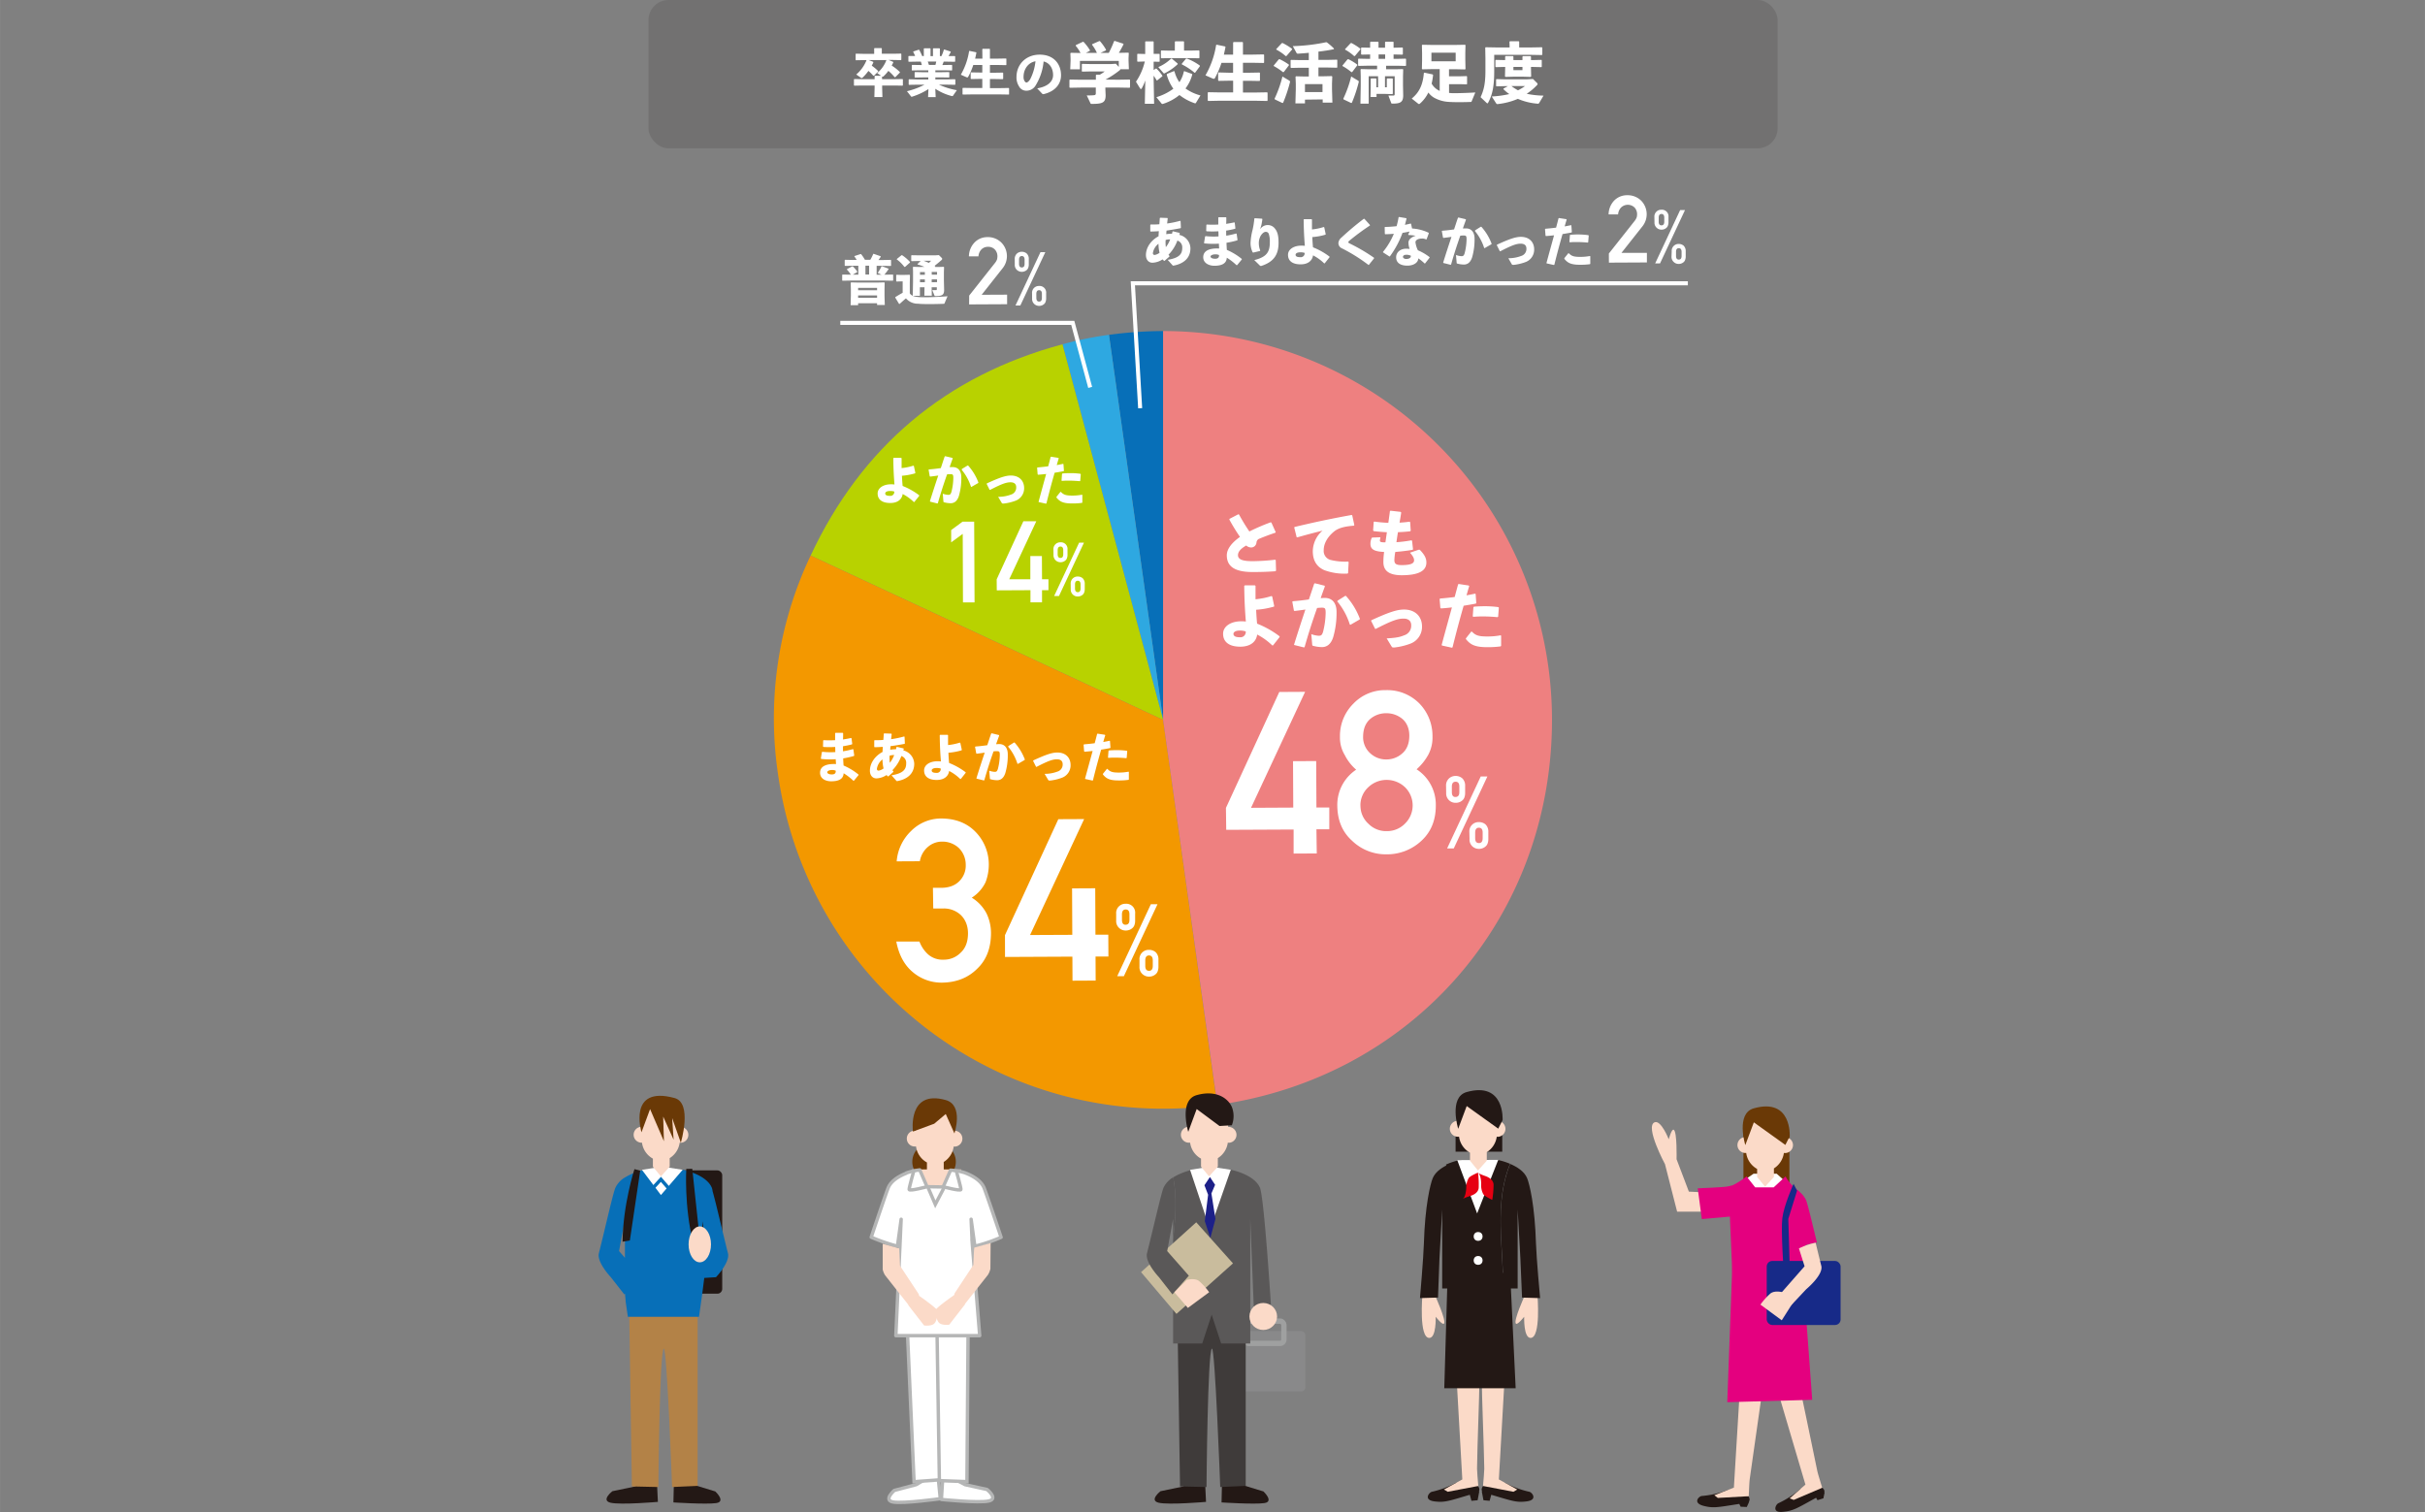 <svg xmlns="http://www.w3.org/2000/svg" width="352.78mm" height="220.01mm" viewBox="0 0 1000 623.66"><rect x="0" y="0" width="1000" height="623.66" fill="#808080" stroke="none"/><defs><style>.cls-1{fill:#727171;}.cls-2{fill:#076fb8;}.cls-3{fill:#2ea8e1;}.cls-4{fill:#b8d200;}.cls-5{fill:#f39800;}.cls-6{fill:#ee8080;}.cls-13,.cls-14,.cls-7{fill:#fff;}.cls-8{fill:#231815;}.cls-9{fill:#b38247;}.cls-10{fill:#fbdac8;}.cls-11{fill:#6a3906;}.cls-12,.cls-15,.cls-16,.cls-18,.cls-27,.cls-28{fill:none;}.cls-12{stroke:#076fb8;}.cls-12,.cls-14,.cls-16,.cls-18,.cls-27{stroke-miterlimit:10;}.cls-12,.cls-13,.cls-14,.cls-15,.cls-16{stroke-width:1.4px;}.cls-13,.cls-14,.cls-15,.cls-16{stroke:#b5b6b6;}.cls-13,.cls-15,.cls-16{stroke-linecap:round;}.cls-13,.cls-15{stroke-linejoin:round;}.cls-17{fill:#89898a;}.cls-18{stroke:#9fa0a0;stroke-width:2.21px;}.cls-19{fill:#3f3b3a;}.cls-20{fill:#5a5858;}.cls-21{fill:#172a88;}.cls-22{fill:#1d2088;}.cls-23{fill:#f8b72e;}.cls-24{fill:#c9bc9d;}.cls-25{fill:#e60012;}.cls-26{fill:#e4007f;}.cls-27{stroke:#fff;stroke-width:1.66px;}</style></defs><title>img_number_25</title><g id="レイヤー_2" data-name="レイヤー 2"><g id="レイヤー_2-2" data-name="レイヤー 2"><rect class="cls-1" x="267.42" width="465.62" height="61.17" rx="8.25"/><path class="cls-2" d="M479.63,296.91,457.31,138.1a169.91,169.91,0,0,1,22.32-1.56Z"/><path class="cls-3" d="M479.63,296.91,438.12,142a147.31,147.31,0,0,1,19.19-3.91Z"/><path class="cls-4" d="M479.63,296.91,334.28,229.14c21-44.95,55.93-74.29,103.84-87.13Z"/><path class="cls-5" d="M479.63,296.91l22.31,158.81A160.37,160.37,0,0,1,320.82,319.23a156.12,156.12,0,0,1,13.46-90.09Z"/><path class="cls-6" d="M479.63,296.91V136.54A160.37,160.37,0,0,1,640,296.91c0,81.48-57.36,147.47-138,158.81Z"/><path class="cls-7" d="M399.66,121.9l10.66-13.47a5.14,5.14,0,0,0,.85-1.52,6.2,6.2,0,0,0,.14-1.24,4.06,4.06,0,0,0-1-2.69,3.65,3.65,0,0,0-2.84-1.18,3.76,3.76,0,0,0-2.69,1,4.52,4.52,0,0,0-1.3,2.93l-3.93,0a8.4,8.4,0,0,1,2.28-5.68,7.29,7.29,0,0,1,5.32-2.25,7.84,7.84,0,0,1,5.76,2.23,7.94,7.94,0,0,1,.68,10.42l-8.79,11.13,10.5-.05,0,3.94-15.67.08Z"/><path class="cls-7" d="M418.45,106.9a2.92,2.92,0,0,1,.92-2.34,3,3,0,0,1,2-.72,3.1,3.1,0,0,1,2,.7,3,3,0,0,1,.87,2.34V109a3.71,3.71,0,0,1-.2,1.36,2.14,2.14,0,0,1-.64,1,3.06,3.06,0,0,1-2,.75,2.91,2.91,0,0,1-2-.73,2.83,2.83,0,0,1-.94-2.3ZM429.06,104h2l-10.3,22h-2Zm-8.84,4.79c0,1,.39,1.52,1.15,1.52s1.15-.51,1.14-1.53v-1.66c0-1-.39-1.52-1.15-1.52s-1.14.52-1.14,1.53ZM425.59,121a2.81,2.81,0,0,1,2.89-3.06,2.73,2.73,0,0,1,2.92,3v2.11a3.89,3.89,0,0,1-.21,1.36,2.14,2.14,0,0,1-.64,1,3,3,0,0,1-2,.75,2.91,2.91,0,0,1-2-.73,2.83,2.83,0,0,1-.94-2.3Zm1.77,1.87c0,1,.39,1.53,1.16,1.52s1.14-.51,1.13-1.53v-1.66c0-1-.39-1.52-1.16-1.51s-1.14.51-1.14,1.53Z"/><path class="cls-7" d="M663.45,104.56l10.66-13.48a5.28,5.28,0,0,0,.84-1.51,5.1,5.1,0,0,0,.14-1.25,4.08,4.08,0,0,0-1-2.69,4,4,0,0,0-5.52-.12,4.48,4.48,0,0,0-1.31,2.93h-3.92a8.46,8.46,0,0,1,2.27-5.68A7.33,7.33,0,0,1,671,80.52a7.88,7.88,0,0,1,5.76,2.23,8,8,0,0,1,.67,10.43l-8.79,11.12,10.5,0,0,3.94-15.67.08Z"/><path class="cls-7" d="M682.23,89.56a2.81,2.81,0,0,1,2.9-3.06,2.72,2.72,0,0,1,2.91,3v2.11a3.85,3.85,0,0,1-.21,1.36,2.14,2.14,0,0,1-.64,1,3,3,0,0,1-2,.75,2.87,2.87,0,0,1-2.93-3Zm10.62-2.92h2l-10.3,22h-2ZM684,91.44c0,1,.39,1.52,1.16,1.51s1.14-.51,1.14-1.53V89.77c0-1-.39-1.53-1.16-1.52s-1.14.51-1.13,1.53Zm5.37,12.23a2.83,2.83,0,0,1,2.9-3.06,3.14,3.14,0,0,1,2,.7,3.1,3.1,0,0,1,.87,2.33v2.11a3.85,3.85,0,0,1-.21,1.36,2.09,2.09,0,0,1-.64,1,3.08,3.08,0,0,1-2,.75,2.87,2.87,0,0,1-2-.73,2.84,2.84,0,0,1-1-2.31Zm1.78,1.88c0,1,.39,1.52,1.15,1.52s1.14-.52,1.14-1.53v-1.66c0-1-.39-1.52-1.15-1.52s-1.15.51-1.14,1.53Z"/><path class="cls-7" d="M505.54,333.22l22-47.82,10.65-.06-22.3,47.83,17.41-.09-.09-19.14,9.55-.05.1,19.15,5.3,0,0,9-5.3,0L543,352l-9.55.05,0-9.92-27.79.13Z"/><path class="cls-7" d="M551.47,332.45a17.39,17.39,0,0,1,7.78-15,19.6,19.6,0,0,1-4.69-6,13.91,13.91,0,0,1-2-7.48,18.75,18.75,0,0,1,5.56-13.78,18.08,18.08,0,0,1,13.41-5.55,18.64,18.64,0,0,1,13.69,5.41,19.16,19.16,0,0,1,5.5,13.74,14.91,14.91,0,0,1-1.74,7.5,22.43,22.43,0,0,1-4.82,6,17.37,17.37,0,0,1,7.93,14.95q0,9-5.82,14.43a20.7,20.7,0,0,1-14.42,5.69,20,20,0,0,1-14.24-5.55Q551.6,341.45,551.47,332.45Zm9.55-.14a10,10,0,0,0,3.32,7.48,10.17,10.17,0,0,0,7.47,3,10.32,10.32,0,0,0,7.57-3.1,10.49,10.49,0,0,0-.07-15.08,11,11,0,0,0-7.6-2.94,10.84,10.84,0,0,0-7.44,3A10.07,10.07,0,0,0,561,332.31Zm1.09-28.57a8.91,8.91,0,0,0,3,7,9.55,9.55,0,0,0,6.55,2.49,9.78,9.78,0,0,0,6.66-2.55c1.85-1.62,2.79-4,2.84-7.05s-1-5.56-2.91-7.16a10.19,10.19,0,0,0-6.69-2.3,10,10,0,0,0-6.52,2.36Q562.18,299,562.11,303.74Z"/><path class="cls-7" d="M596.32,324.18a3.93,3.93,0,0,1,1.24-3.15,4,4,0,0,1,2.66-1A4.2,4.2,0,0,1,603,321a4.15,4.15,0,0,1,1.18,3.15V327a5.18,5.18,0,0,1-.28,1.83,2.83,2.83,0,0,1-.86,1.28,4,4,0,0,1-2.74,1,3.84,3.84,0,0,1-3.94-4.08Zm14.3-3.93h2.74l-13.87,29.68-2.74,0Zm-11.91,6.46c0,1.37.52,2.05,1.55,2s1.54-.69,1.53-2.05v-2.24c0-1.37-.52-2-1.55-2s-1.54.69-1.54,2.06Zm7.22,16.48a3.8,3.8,0,0,1,3.9-4.12,4.16,4.16,0,0,1,2.75.94,4.1,4.1,0,0,1,1.17,3.14l0,2.84a5.28,5.28,0,0,1-.28,1.84,2.88,2.88,0,0,1-.86,1.28,4.1,4.1,0,0,1-2.74,1,3.91,3.91,0,0,1-2.67-1A3.8,3.8,0,0,1,606,346Zm2.39,2.53c0,1.36.53,2,1.56,2s1.54-.69,1.53-2.06v-2.23c0-1.37-.52-2.05-1.55-2.05s-1.54.7-1.54,2.06Z"/><path class="cls-7" d="M384.71,366.18H388q4.89,0,7.58-2.74a9,9,0,0,0,2.66-6.77,9.7,9.7,0,0,0-2.82-6.89,9.88,9.88,0,0,0-7-2.66,8.84,8.84,0,0,0-5.57,2,9.86,9.86,0,0,0-3.53,6.09l-9.56.05a19.49,19.49,0,0,1,5.93-12.51,17.42,17.42,0,0,1,12.32-5.17q9.09,0,14.47,5.73a19.2,19.2,0,0,1,5.27,13.14,20.54,20.54,0,0,1-1.33,7.41,15.53,15.53,0,0,1-5.69,6.38,16.6,16.6,0,0,1,6.11,6.55,18.81,18.81,0,0,1,1.82,8q0,9.38-5.73,14.79-5.6,5.57-14.41,5.7A18.3,18.3,0,0,1,376.47,401q-5.28-4.36-6.87-12.68l9.55,0a13.39,13.39,0,0,0,3.64,5.37,9,9,0,0,0,6.31,2.12,9.6,9.6,0,0,0,7.07-2.91c1.95-1.81,2.94-4.37,3-7.7s-1.09-6-3-7.84a10.25,10.25,0,0,0-7.33-2.66l-4,0Z"/><path class="cls-7" d="M414.42,385.69l22-47.82,10.65-.05-22.3,47.82,17.41-.08-.09-19.15,9.55-.05.09,19.15,5.3,0,.05,9-5.31,0,.05,9.92-9.55.05-.05-9.92-27.78.13Z"/><path class="cls-7" d="M460.28,376.87a3.79,3.79,0,0,1,3.9-4.12,3.67,3.67,0,0,1,3.92,4.08v2.85a5.18,5.18,0,0,1-.28,1.83,2.83,2.83,0,0,1-.86,1.28,4.08,4.08,0,0,1-2.74,1,3.9,3.9,0,0,1-2.67-1,3.82,3.82,0,0,1-1.27-3.1Zm14.3-3.93h2.74l-13.87,29.68-2.74,0Zm-11.91,6.46c0,1.37.52,2.05,1.55,2s1.54-.69,1.53-2.06v-2.23c0-1.37-.52-2-1.55-2s-1.54.69-1.54,2.05Zm7.22,16.48a3.79,3.79,0,0,1,3.9-4.12,4.16,4.16,0,0,1,2.75.94,4.1,4.1,0,0,1,1.17,3.14l0,2.84a5.18,5.18,0,0,1-.28,1.83,2.86,2.86,0,0,1-.86,1.29,4.1,4.1,0,0,1-2.74,1,3.91,3.91,0,0,1-2.67-1,3.8,3.8,0,0,1-1.27-3.1Zm2.39,2.53q0,2,1.56,2c1,0,1.54-.69,1.53-2.06v-2.23c0-1.37-.53-2.05-1.55-2.05s-1.54.69-1.54,2.06Z"/><path class="cls-7" d="M392.23,223.7l0-5.08,4.71-3.47,4.78,0,.16,33.31-4.78,0L397,220.2Z"/><path class="cls-7" d="M411,238.94,422,215l5.33,0-11.15,23.91,8.7,0,0-9.57,4.77,0,.05,9.58h2.65l0,4.5h-2.65l0,5-4.77,0,0-5-13.89.07Z"/><path class="cls-7" d="M434.4,226.73a2.81,2.81,0,0,1,2.9-3.06,2.72,2.72,0,0,1,2.91,3v2.11a3.89,3.89,0,0,1-.21,1.36,2.14,2.14,0,0,1-.64,1,3,3,0,0,1-2,.75,2.87,2.87,0,0,1-2.93-3ZM445,223.81h2l-10.3,22h-2Zm-8.85,4.79c0,1,.39,1.53,1.16,1.52s1.14-.51,1.14-1.53v-1.66c0-1-.39-1.52-1.15-1.51s-1.15.51-1.14,1.53Zm5.37,12.24a2.92,2.92,0,0,1,.93-2.34,2.88,2.88,0,0,1,2-.72,3.14,3.14,0,0,1,2,.7,3.1,3.1,0,0,1,.87,2.33v2.11a3.85,3.85,0,0,1-.21,1.36,2.14,2.14,0,0,1-.64,1,3,3,0,0,1-2,.74,2.85,2.85,0,0,1-2.93-3Zm1.78,1.88c0,1,.39,1.52,1.15,1.52s1.14-.52,1.14-1.53v-1.66c0-1-.39-1.52-1.15-1.52s-1.15.51-1.14,1.53Z"/><path class="cls-7" d="M368.28,25.5l.1.21c-.21.47-.44.91-.67,1.33a19.9,19.9,0,0,1,3.38,2.68v.21l-1.89,1.91h-.27a20.72,20.72,0,0,0-2.59-2.62,14.91,14.91,0,0,1-2,2.25.69.69,0,0,1-.36.16.43.43,0,0,1-.25-.08v1.11H369l3.17-.06.15.15v2.43l-.15.15L369,35.27h-5.23v.88l.11,3.88h-3.32l.1-3.88v-.88h-5.22l-3.15.06-.15-.17V32.73l.17-.13,3.13.06h5.22V31.4l.15-.14h2.52l-1.6-1.12a12.88,12.88,0,0,0,3.8-5.37H358.2l1.87.73.08.21a13.31,13.31,0,0,1-.67,1.37,18.72,18.72,0,0,1,2.64,2.22l0,.21-1.72,1.73h-.29a17.05,17.05,0,0,0-2-2,17.68,17.68,0,0,1-2.35,2.71.63.63,0,0,1-.44.25.4.4,0,0,1-.23-.08l-2-1.39a15.06,15.06,0,0,0,4.25-5.94h-1.2l-3.15.06-.15-.17V22.27l.17-.13,3.13.07h4.34V20l.15-.16h2.86l.14.14v2.19h4.73l3.17-.07.15.15v2.39l-.15.15-3.17-.06h-1.93Z"/><path class="cls-7" d="M385.71,29.79h2.12l3.48-.07.15.15v1.95l-.15.15-3.48-.06h-2.12v.84h4.62l3.48-.07.15.15v2l-.15.14-3.48-.06H387.2a29.93,29.93,0,0,0,7.37,2.29L393,39.47a.26.26,0,0,1-.25.14.73.73,0,0,1-.27,0,22.15,22.15,0,0,1-6.79-3l.15,3.44h-3.13l.15-3.32a27.25,27.25,0,0,1-6.64,3.11,1.06,1.06,0,0,1-.27.07c-.17,0-.23-.09-.31-.19L374,37.62a30.87,30.87,0,0,0,7.24-2.69h-3l-3.38.06-.15-.14v-2l.15-.15,3.38.07h4.56v-.84h-2l-3.48.06-.15-.15V29.87l.15-.15,3.48.07h2V29h-3.17l-3.49.06-.15-.15v-2l.15-.15,3.49.06h.5a13.2,13.2,0,0,0-.4-1.4h-1.61l-3.38.06-.15-.15V23.24l.15-.15,2.62,0a14.49,14.49,0,0,0-.8-1.7l.11-.17,2.2-.73.17.06a22.68,22.68,0,0,1,1.24,2.56h.67V20.09l.15-.17h2.45l.17.15v3.08h1V20.09l.15-.17h2.54l.17.15v3.08h.63a14.59,14.59,0,0,0,1-2.64l.21-.09,2.58.84.06.21c-.23.46-.57,1.07-.92,1.66l2.6,0,.15.15v2.05l-.15.15-3.38-.06h-1.22a14,14,0,0,1-.54,1.4H389l3.49-.06.14.15v2l-.14.15L389,29h-3.29Zm-3.13-4.41c.19.46.33.92.48,1.4h2.69c.12-.46.23-.92.33-1.4Z"/><path class="cls-7" d="M405.07,20.3l.15-.17h2.85l.15.15v3.9h3.17l3.46-.06.15.14v2.46l-.15.15-3.46-.07h-3.17V30h1.85l3.46-.06.15.15v2.41l-.15.15-3.46-.06h-1.85v3.75h4.28l3.47-.06.14.15v2.48L416,39l-3.47-.06H400.55l-3.48.06-.15-.14V36.38l.15-.15,3.48.06h4.52V32.54h-1.16l-3.48.06-.15-.15V30l.15-.15,3.48.06h1.16V26.8h-3.72a27.09,27.09,0,0,1-2.1,4.88.43.43,0,0,1-.37.25,1.05,1.05,0,0,1-.4-.11l-2.27-1a27.91,27.91,0,0,0,3.42-9.75l.19-.08,2.71.57.1.18c-.16.84-.33,1.64-.52,2.44h3Z"/><path class="cls-7" d="M427.71,36.44c4.51-.75,6.55-2.92,6.55-5.44,0-3.19-1.77-5.2-3.91-5.64a22.79,22.79,0,0,1-3.23,9.78,4.4,4.4,0,0,1-3.95,2.27,3.35,3.35,0,0,1-3-1.87,6.66,6.66,0,0,1-1-3.8c0-5.08,3.8-9.2,9.58-9.2s8.79,3.84,8.79,8.51c0,3.82-2.68,6.72-7.13,7.76a.67.67,0,0,1-.68-.2Zm-5.63-4.7a3.07,3.07,0,0,0,.36,1.59c.23.42.52.7.86.7s1.09-.49,1.66-1.62A21,21,0,0,0,427,25.27C424,25.8,422.08,28.51,422.08,31.74Z"/><path class="cls-7" d="M461.34,32.88l4.48-.08L466,33v3l-.19.19-4.48-.08h-5.51v.51l.11,2.64c0,3-1.16,3.59-5.56,3.59-.54,0-.6,0-.7-.29l-1.52-3.19c1.27,0,2.54-.05,3-.11s.73-.18.73-.81V36.12h-6.24l-4.48.08L441,36V33l.19-.19,4.48.08h6.24V31l.21-.21h1.44a16.79,16.79,0,0,0,2-1.33h-5.72l-3.54.08-.19-.16V26.51l.17-.17,3.56.09H458l2.16-.14,1.19,1.32V25.13H445.33v3.46h-4l.14-3.57v-.75l-.08-2.3.19-.19,4,.08a16.53,16.53,0,0,0-2-3l.09-.28,2.94-1.37.27.11a20.91,20.91,0,0,1,2.59,3.42l-.08.25-1.62.83h4.56a15.89,15.89,0,0,0-2-3.34l.05-.25,3-1.32.25.11a19.85,19.85,0,0,1,2.48,3.51l-.11.27-2.16,1h3.4a40.16,40.16,0,0,0,2.16-4.8l.25-.14,3.53,1.16.14.25c-.71,1.4-1.33,2.54-1.95,3.53l3.92-.08.19.19L465.38,24v1l.14,3.57H462a.82.82,0,0,1-.33.45,38.84,38.84,0,0,1-5.8,3.81v0Z"/><path class="cls-7" d="M469.14,25.45l-.18-.16V22.35l.16-.16,3.13.08V17.22l.13-.16h3.19l.16.16v5l2.35,0,.13.13v3l-.13.13-2.35-.05v3.46l.86-.6h.3a17.19,17.19,0,0,1,2.49,3l-.09.19-2.16,1.72-.18-.08c-.36-.62-.76-1.27-1.22-1.91V32.8l.19,10h-3.83l.19-9.61a20.09,20.09,0,0,1-1.46,3.27.4.4,0,0,1-.33.24.53.53,0,0,1-.4-.3l-1.65-2.7a25,25,0,0,0,3.65-8.34ZM493.2,42.38c-.11.16-.19.24-.33.24a1.28,1.28,0,0,1-.4-.11,21.21,21.21,0,0,1-6.1-3.32,20.52,20.52,0,0,1-6.59,3.59,1.43,1.43,0,0,1-.43.11.47.47,0,0,1-.38-.21l-2.11-2.6a22.82,22.82,0,0,0,7-3.48,18.4,18.4,0,0,1-2.75-5.86l.16-.27,2.86-1.16.22.19a12.94,12.94,0,0,0,2,4.4,12.56,12.56,0,0,0,1.84-4.45l.21-.11,3.24,1.19,0,.27a16.17,16.17,0,0,1-2.78,5.69,19,19,0,0,0,6.18,2.87Zm-7.56-16.17,0,.27a22,22,0,0,1-5.34,3.72.51.51,0,0,1-.25.09c-.13,0-.24-.09-.4-.3l-2-2.32a17.56,17.56,0,0,0,5.29-3.51h.27Zm-1.16-9,.19-.18h3.42l.17.18v3.65H491l3.4-.08.21.19,0,2.88-.19.19-3.4-.08h-8.7l-3.42.08-.17-.19V21l.17-.19,3.42.08h2.14ZM492.82,30l-.22,0a26,26,0,0,0-5.26-3.45l0-.27,1.76-2.11.24-.05a21.8,21.8,0,0,1,5.45,2.94l0,.27Z"/><path class="cls-7" d="M508.51,17.55l.19-.22h3.67l.19.19v5h4.07l4.46-.08.19.19v3.16l-.19.18-4.46-.08h-4.07V30h2.37l4.46-.08.18.19v3.1l-.18.19-4.46-.08h-2.37v4.83h5.5l4.46-.08.19.19v3.19l-.19.19-4.46-.09H502.7l-4.48.09-.18-.19V38.22l.18-.19,4.48.08h5.81V33.28H507l-4.48.08-.19-.19v-3.1l.19-.19L507,30h1.49V25.91h-4.78a35.69,35.69,0,0,1-2.7,6.27.55.55,0,0,1-.49.32,1.46,1.46,0,0,1-.51-.14l-2.91-1.29a36.08,36.08,0,0,0,4.4-12.53l.24-.1,3.48.72.14.25c-.22,1.08-.43,2.1-.68,3.13h3.81Z"/><path class="cls-7" d="M529.41,29.69l-.33.08a25.37,25.37,0,0,0-3.78-2.51l-.08-.21,2.11-2.57.32-.08a23.56,23.56,0,0,1,3.81,2.22l.08.26Zm-3.81,11a47.79,47.79,0,0,0,3.24-9.13l2.86,1.7a.55.55,0,0,1,.25.65,59.8,59.8,0,0,1-2.81,8.43l-.27.16L525.71,41Zm4.91-17.6-.32.05a19,19,0,0,0-3.86-2.67l-.05-.22,2.29-2.45.32-.06a24.06,24.06,0,0,1,3.89,2.38l.06.27Zm7.62,18v1.54h-3.94l.16-5.81V34.58l-.11-2.92.19-.19,3.45.08h1.84V27.94h-3.67l-3.62.08-.22-.16v-3l.19-.16,3.65.08h3.67v-3c-1.57.16-3.08.27-4.37.35a.62.62,0,0,1-.71-.32l-1.53-2.78a76.36,76.36,0,0,0,13.68-1.6l.3,0a25.45,25.45,0,0,1,3,2.59l-.06.27c-1.75.38-4,.73-6.34,1v3.4h3.94l3.67-.08.16.13v3.05l-.16.14-3.67-.08h-3.94v3.61h2.08l3.4-.08.22.19-.11,2.92v2.29l.16,5.54h-4V41Zm7.23-6.4h-7.23v3.29h7.23Z"/><path class="cls-7" d="M557.62,29.69l-.32.08a23.3,23.3,0,0,0-3.65-2.51l-.08-.21,2.11-2.57.32-.08a21.6,21.6,0,0,1,3.67,2.22l.08.26Zm-3.67,11a47.79,47.79,0,0,0,3.24-9.13l2.86,1.7a.54.54,0,0,1,.24.65,58.42,58.42,0,0,1-2.8,8.43l-.27.16L554.06,41Zm4.78-17.6-.32.05a18.62,18.62,0,0,0-3.73-2.67l0-.22,2.29-2.45.32-.06A23.08,23.08,0,0,1,561,20.11l0,.27ZM571.88,36V32.55l.18-.19h2.14l.16.22v3.75l0,2.3-.21.19-2.89-.09h-3.62V40h-2.48l.08-4.13V32.55l.19-.19h2l.16.22V36h.7V31.45h-3.88V42.76H561l.13-7.45V31.47l-.08-2.8.19-.19,2.91.08h3.73V27.1h-4.1l-3.54.08-.19-.19V24.37l.19-.18,3.54.08H565V22.46l-3.53.08-.19-.19V19.79l.19-.19,3.53.08V17.41l.19-.22h3.08l.19.19v2.3h2.7V17.41l.19-.22h3.13l.19.19v2.3l3.64-.08.19.19v2.56l-.19.19-3.64-.08v1.81h1.43l3.54-.08.18.18V27l-.18.19-3.54-.08h-4.51v1.46h3.94l2.92-.08.19.19-.08,2.8V35.2l.08,4.13c0,2.75-1.11,3.4-4.27,3.4-.54,0-.59,0-.7-.32l-1.13-3c1,0,1.78,0,2.13,0s.46-.27.46-.57V31.45h-4V36ZM568.5,24.27h2.7V22.46h-2.7Z"/><path class="cls-7" d="M597.53,31.47h4.29l2.94-.08.22.16v3.08l-.14.16-3-.08h-4.29v3.62c.59.05,1.21.11,1.83.11,2.27,0,5.8-.11,9-.3l-1.51,3.65c-.11.26-.19.26-.48.26-1.38.06-3.16.09-4.84.09-2,0-3.86-.06-5-.19a13.79,13.79,0,0,1-5.4-1.79,8,8,0,0,1-2.13-2,14.35,14.35,0,0,1-3.48,4.57.61.61,0,0,1-.38.18.52.52,0,0,1-.32-.13l-2.68-2.13c2.95-2.43,4.57-5.4,5-10.53l.22-.16,3.4.73.19.21a27.39,27.39,0,0,1-.6,3.59,7,7,0,0,0,2.78,2.73c.16.08.35.19.54.27V28.5h-2.81l-4.34.09-.19-.19.08-3.41V22l-.08-3.35.19-.19,4.34.08h8.91l4.35-.08.19.19-.08,3.16v2.78l.08,3.86-.19.19-4.35-.09h-2.26Zm2.75-6.2V21.73h-10v3.54Z"/><path class="cls-7" d="M622.47,17.19l.19-.18h3.62l.19.18v2.38h5l4.35-.08.19.19v2.83l-.19.19-4.35-.08h-15.3v6.72c0,6.13-.7,9.75-2.54,13.07a.32.32,0,0,1-.27.21.39.39,0,0,1-.27-.13l-2.54-2.41c1.43-3.1,2-5.85,2-11v-5l-.08-4.4.19-.19,4.48.08h5.39Zm11.42,17.09a.52.52,0,0,1,.16.38.65.65,0,0,1-.18.4,23.89,23.89,0,0,1-4.3,3.62,36.07,36.07,0,0,0,6.94.76l-1.78,3a.57.57,0,0,1-.6.33,25.39,25.39,0,0,1-8.2-2,29,29,0,0,1-8.37,2.16c-.32,0-.43-.08-.59-.32l-1.81-2.81a41.64,41.64,0,0,0,7.23-1,17.83,17.83,0,0,1-2.4-2l0-.27,1.81-1h-1.43l-3.26.08-.16-.17V32.77l.16-.14,3.26.09h9.26l2.54-.14Zm-6.07-9.5V23.35l.19-.19h3.1l.22.16v1.46h.78l3.51-.08.16.13v2.73l-.16.13-3.51-.08h-.78v.44l.08,3.48-.24.19-2.76-.08h-4.56l-3.05.08-.19-.19.08-3.35v-.57h-.29l-3.54.08-.19-.16V24.86l.16-.16,3.57.08h.29V23.32l.19-.19h3l.21.16v1.49ZM623.28,35.5a20.06,20.06,0,0,0,2.7,1.75,20.3,20.3,0,0,0,2.89-1.75Zm.81-6.56h3.73V27.61h-3.73Z"/><path class="cls-7" d="M526,235.6c-2.76.21-5.67.33-9.45.33-7.2,0-10.65-2.19-10.65-6.9,0-2.73,2.25-5.34,5.43-7.59a82.17,82.17,0,0,1-4.38-7.14l.06-.3,3.63-1.89.3.09a81.48,81.48,0,0,0,4.26,7,86.09,86.09,0,0,1,8.79-3.78l.3.12,1.77,3.93-.12.24c-2.61.87-5.28,1.89-7,2.64a1.94,1.94,0,0,0-.81,1.5,2.21,2.21,0,0,1-2.16,1.95,3.09,3.09,0,0,1-2.07-.81c-2.34,1.35-3.39,2.61-3.39,4,0,2,2.55,2.46,6.09,2.46a87.89,87.89,0,0,0,9.24-.6l.24.18.12,4.29Z"/><path class="cls-7" d="M534.71,221.59l-1-4,.12-.24c8.37-2,15.06-3.42,23.52-4.95l.27.15.87,4-.21.27c-3.33.24-6.24.84-8.07,2.34-2.79,2.25-4.35,5-4.35,7.8a3.81,3.81,0,0,0,2.91,4,25.27,25.27,0,0,0,7.17.66l.21.21-.24,4.56-.24.18a23.88,23.88,0,0,1-9.48-1.38c-3-1.26-4.83-3.78-4.83-7.86a11.41,11.41,0,0,1,4-8.46c-2.94.72-6.15,1.56-10.41,2.76Z"/><path class="cls-7" d="M569.27,221.83a3.33,3.33,0,0,0-.24,1.11c0,.66.6.75,2.28.75.24-1.68.42-2.91.6-4.17-2.1-.12-3.87-.27-5.49-.48l-.18-.27.24-3.48.24-.18a48.91,48.91,0,0,0,5.79.51c.24-1.65.48-3.33.66-4.83l.27-.15,4.17.48.21.27c-.18,1.26-.42,2.7-.69,4.17,1.38-.06,2.73-.21,4.14-.39l.24.18.24,3.54-.27.24c-1.53.18-3.27.3-5,.36-.24,1.41-.45,2.82-.63,4.14a52.73,52.73,0,0,0,6.18-.78l.27.18.39,3.51-.18.24c-2.58.42-5,.69-7.14.87A24.54,24.54,0,0,0,575,231c0,1.5.69,2.07,3,2.07,4,0,5.13-.78,5.13-2,0-.63-.3-1.59-1.71-3.12l3.57-1.2a.6.6,0,0,1,.66.18c2.19,2.31,2.55,3.72,2.55,5.1,0,3-2.46,5.22-10.17,5.22-5.88,0-7.56-2.37-7.56-5.43a31.87,31.87,0,0,1,.3-4.17c-4-.21-5.64-1-5.64-3.39a5.78,5.78,0,0,1,.54-2.43l.24-.12,3.21-.12Z"/><path class="cls-7" d="M525.41,250.17a35,35,0,0,1-7.41,1.32c.09,2,.21,3.9.39,5.73a38.53,38.53,0,0,1,9.27,5.22l0,.33-2.7,3.42-.33,0a25.53,25.53,0,0,0-6.21-4.47c-.36,2.76-2.52,5-7,5-4.14,0-7.05-1.65-7.05-5.34,0-3.12,3.3-5.13,7.38-5.13a16,16,0,0,1,2,.09c-.36-4.53-.6-8.61-.66-14.7l.24-.21h4.17l.24.21c0,2,0,3.81,0,5.52a30.69,30.69,0,0,0,6.57-1.32l.3.15.81,3.81Zm-14.22,9.9c-1.59,0-2.55.6-2.55,1.35,0,1,1,1.41,2.61,1.41a2.19,2.19,0,0,0,2.46-2.4A7.12,7.12,0,0,0,511.19,260.07Z"/><path class="cls-7" d="M533.66,265.77c1.62-5.22,3.12-9.78,4.65-14.37-1.38.21-3,.42-4.5.6l-.24-.18-.66-3.63.18-.21c2.37-.18,4.59-.45,6.66-.75.72-2.07,1.41-4.2,2.19-6.51l.3-.15,4,1,.09.33q-.95,2.56-1.71,4.77c.6,0,1.17-.06,1.74-.06,2.49,0,4.83,1.53,4.8,5.91a35.88,35.88,0,0,1-1.38,10.26c-1.08,3.39-3.06,4.11-4.65,4.11a14.25,14.25,0,0,1-3.69-.54c-.21-.06-.3-.12-.33-.54l-.36-4.26a10.48,10.48,0,0,0,3,.66c1,0,1.38-.18,1.83-1.59a33.24,33.24,0,0,0,1.08-7.83c0-1.8-.21-2.16-1.53-2.16-.54,0-1.23.06-2,.12-2,5.7-3.51,10.35-5.16,16.17l-.33.09-4-1Zm17.88-18,3.18-2h.3a29.67,29.67,0,0,1,5.76,9.45l-.12.3-3.75,2.16-.27-.06a28.17,28.17,0,0,0-5.16-9.54Z"/><path class="cls-7" d="M565.52,255.81c7.26-3.33,10.59-4.41,13.47-4.41,4.59,0,7.41,2.85,7.41,7a7.39,7.39,0,0,1-4.62,7,26.87,26.87,0,0,1-6.75,1.65,3.11,3.11,0,0,1-.48,0c-.39,0-.51-.12-.72-.45l-2-3.3c3.75-.21,5.37-.51,7.17-1.26a4.1,4.1,0,0,0,2.94-4.17c0-1.8-1.17-2.73-3.18-2.73-2.4,0-4.95.9-11.4,4.23l-.3,0-1.65-3.3Z"/><path class="cls-7" d="M594.5,266c1.53-5.7,2.88-10.56,4.23-15.48-1.53.18-3,.33-4.53.42l-.24-.21-.3-3.63.21-.24c2.22-.18,4.17-.39,6-.63.45-1.68.93-3.45,1.41-5.22l.27-.15,4.11.63.21.27c-.39,1.23-.78,2.58-1.11,3.78,1.2-.21,2.4-.45,3.51-.69l.24.12.27,3.75-.21.24c-1.62.3-3.33.6-5,.87-1.59,5.55-3.06,11-4.59,17.19l-.27.12-4.08-.9Zm10-2.73,2.19-2.76.3,0c1.5,1.62,2.91,2,6.33,2a29.12,29.12,0,0,0,5.46-.48l.24.12v4.2l-.18.24a39,39,0,0,1-5.67.33c-5.25,0-6.93-1.23-8.67-3.33Zm2.82-9.09.27-3.69.21-.27c1.5-.12,3-.18,4.38-.18a41.75,41.75,0,0,1,5.7.36l.21.24-.3,3.72-.27.18c-2-.18-4-.3-6.15-.3-1.23,0-2.49.06-3.84.15Z"/><path class="cls-7" d="M339.08,310.06a31,31,0,0,0,5.39.13c-.05-.7,0-1.41-.07-2.12a39.41,39.41,0,0,1-4.86,0l-.16-.2.07-2.45.18-.14a44.12,44.12,0,0,0,4.75,0c0-.91,0-1.84,0-2.85l.15-.18h3l.15.18c0,.86,0,1.74-.06,2.56,1.21-.18,2.34-.38,3.35-.62l.18.18.29,2.29-.16.18a32.07,32.07,0,0,1-3.66.75c0,.71,0,1.4,0,2.1a34.83,34.83,0,0,0,4.09-.9l.2.13.35,2.49-.11.2a36.74,36.74,0,0,1-4.44,1c0,1,.09,2,.15,2.94a25.45,25.45,0,0,1,6.17,3.74v.22L352.13,322h-.24a23.65,23.65,0,0,0-4-3.07c-.13,2.39-2.06,3.31-5.15,3.31-2.1,0-4.57-.95-4.57-3.53,0-3,3.2-3.74,6.56-3.58,0-.66-.09-1.35-.11-2a35.81,35.81,0,0,1-6-.11l-.13-.18.42-2.58Zm3.95,7.53c-1.15,0-1.9.49-1.9.89s.46.93,1.9.93c1.24,0,1.68-.56,1.59-1.55A3.55,3.55,0,0,0,343,317.59Z"/><path class="cls-7" d="M366.17,320.25a5.51,5.51,0,0,1-.58-.6,8.1,8.1,0,0,1-4.15,1.39c-1.72,0-2.72-1.35-2.72-3.16,0-3.31,2.32-6.23,5.22-7.75,0-.75.06-1.35.11-2.1-1.09.09-2.21.13-3.4.15l-.14-.15,0-2.59.15-.15c1.11,0,2.34,0,3.6-.11.07-.84.14-1.68.18-2.52l.16-.18,3,.11.11.2c-.09.69-.16,1.37-.25,2.08a37.82,37.82,0,0,0,5.33-1.11l.22.09.13,2.74-.11.2c-2,.4-3.89.71-5.83.95,0,.31-.07.86-.11,1.48a14.7,14.7,0,0,1,2.38-.2,5,5,0,0,0,.2-.88l.16-.11,2.74.64.11.15c-.07.31-.11.51-.16.69A5.85,5.85,0,0,1,377,315c0,4.2-3,6.43-7,7.16-.18,0-.26,0-.37-.13l-2-2.26c4.75-.79,6.05-2.38,6.05-4.88a2.91,2.91,0,0,0-2-3.07,16.06,16.06,0,0,1-3.67,5.83,3.5,3.5,0,0,0,.42.53l-.05.2-2.07,1.84Zm-4.57-3.12c0,.49.28.71.75.71a4.53,4.53,0,0,0,2-.91,16,16,0,0,1-.44-3.71A5.92,5.92,0,0,0,361.6,317.13Zm7.13-5.7a5.79,5.79,0,0,0-1.88.24,15.22,15.22,0,0,0,.09,2.94A11.89,11.89,0,0,0,368.73,311.43Z"/><path class="cls-7" d="M396.55,309.46a25.87,25.87,0,0,1-5.45,1c.06,1.5.15,2.87.28,4.22a28.29,28.29,0,0,1,6.83,3.84l0,.24-2,2.52-.25,0a18.77,18.77,0,0,0-4.57-3.3c-.27,2-1.86,3.71-5.13,3.71-3.05,0-5.19-1.21-5.19-3.93,0-2.3,2.43-3.78,5.44-3.78a12.33,12.33,0,0,1,1.5.07c-.27-3.34-.44-6.34-.49-10.83l.18-.15h3.07l.18.15c0,1.46,0,2.81,0,4.07a23.3,23.3,0,0,0,4.84-1l.22.11.6,2.8Zm-10.47,7.3c-1.17,0-1.88.44-1.88,1,0,.73.73,1,1.93,1a1.61,1.61,0,0,0,1.81-1.77A5.22,5.22,0,0,0,386.08,316.76Z"/><path class="cls-7" d="M402.64,321c1.19-3.84,2.29-7.2,3.42-10.58-1,.15-2.21.31-3.31.44l-.18-.13-.49-2.67.14-.16c1.74-.13,3.38-.33,4.9-.55.53-1.53,1-3.09,1.61-4.8l.23-.11,3,.73.06.25q-.69,1.89-1.26,3.51c.45,0,.87-.05,1.29-.05,1.83,0,3.55,1.13,3.53,4.36a26.19,26.19,0,0,1-1,7.55c-.79,2.5-2.25,3-3.42,3a10.35,10.35,0,0,1-2.72-.4c-.15,0-.22-.08-.24-.39l-.27-3.14a7.89,7.89,0,0,0,2.21.48c.71,0,1-.13,1.35-1.17a24,24,0,0,0,.8-5.76c0-1.33-.16-1.59-1.13-1.59-.4,0-.91,0-1.46.08-1.48,4.2-2.58,7.63-3.8,11.91l-.24.07-2.92-.73Zm13.16-13.28,2.35-1.48h.22a21.94,21.94,0,0,1,4.24,7l-.09.22-2.76,1.6-.2-.05a20.61,20.61,0,0,0-3.8-7Z"/><path class="cls-7" d="M426.11,313.62c5.34-2.46,7.8-3.25,9.92-3.25,3.38,0,5.45,2.1,5.45,5.17a5.44,5.44,0,0,1-3.4,5.17,19.73,19.73,0,0,1-5,1.22,2.51,2.51,0,0,1-.35,0c-.29,0-.38-.09-.53-.33l-1.44-2.43a14.7,14.7,0,0,0,5.28-.93,3,3,0,0,0,2.17-3.07c0-1.33-.87-2-2.35-2-1.76,0-3.64.66-8.39,3.11l-.22,0-1.22-2.43Z"/><path class="cls-7" d="M447.45,321.13c1.13-4.2,2.13-7.78,3.12-11.4-1.13.13-2.23.24-3.34.31l-.17-.16-.22-2.67L447,307c1.64-.13,3.07-.28,4.42-.46.33-1.24.68-2.54,1-3.84l.2-.11,3,.46.16.2c-.29.9-.58,1.9-.82,2.78.89-.15,1.77-.33,2.59-.51l.17.09.2,2.76-.15.18c-1.2.22-2.46.44-3.69.64-1.17,4.09-2.26,8.13-3.38,12.66l-.2.09-3-.66Zm7.38-2,1.62-2,.22,0c1.1,1.2,2.14,1.51,4.66,1.51a20.8,20.8,0,0,0,4-.36l.18.09v3.1l-.13.17a28.25,28.25,0,0,1-4.18.25c-3.87,0-5.1-.91-6.39-2.46Zm2.08-6.7.2-2.71.15-.2c1.11-.09,2.19-.13,3.23-.13a30.34,30.34,0,0,1,4.2.26l.15.18-.22,2.74-.2.13c-1.5-.13-3-.22-4.53-.22-.9,0-1.83,0-2.82.11Z"/><path class="cls-7" d="M377.39,195.22a26,26,0,0,1-5.46,1c.07,1.5.16,2.87.29,4.21a28.67,28.67,0,0,1,6.83,3.85l0,.24-2,2.52-.24,0a19,19,0,0,0-4.58-3.29c-.26,2-1.85,3.71-5.12,3.71-3.05,0-5.2-1.21-5.2-3.93,0-2.3,2.44-3.78,5.44-3.78a10.54,10.54,0,0,1,1.5.07c-.26-3.34-.44-6.34-.48-10.83l.17-.15h3.07l.18.15c0,1.46,0,2.81,0,4.07a23.17,23.17,0,0,0,4.84-1l.22.11.6,2.8Zm-10.47,7.29c-1.17,0-1.88.45-1.88,1,0,.73.73,1,1.92,1a1.61,1.61,0,0,0,1.81-1.77A5.13,5.13,0,0,0,366.92,202.51Z"/><path class="cls-7" d="M383.47,206.71c1.19-3.84,2.3-7.2,3.43-10.58-1,.15-2.21.31-3.32.44l-.18-.13-.48-2.68.13-.15c1.75-.13,3.38-.33,4.91-.55.53-1.53,1-3.1,1.61-4.8l.22-.11,3,.73.07.24c-.47,1.26-.89,2.44-1.26,3.52.44,0,.86,0,1.28,0,1.83,0,3.56,1.13,3.54,4.36a26.54,26.54,0,0,1-1,7.55c-.8,2.5-2.25,3-3.43,3a10.28,10.28,0,0,1-2.71-.4c-.16,0-.22-.09-.25-.4l-.26-3.13a7.89,7.89,0,0,0,2.21.48c.71,0,1-.13,1.35-1.17a24.6,24.6,0,0,0,.79-5.76c0-1.33-.15-1.6-1.13-1.6-.39,0-.9,0-1.45.09-1.48,4.2-2.59,7.63-3.8,11.91l-.25.07-2.91-.73Zm13.17-13.28L399,192h.22a21.94,21.94,0,0,1,4.24,7l-.08.22-2.77,1.59-.19,0a21,21,0,0,0-3.81-7Z"/><path class="cls-7" d="M406.94,199.38c5.35-2.46,7.8-3.25,9.92-3.25,3.38,0,5.46,2.1,5.46,5.17a5.45,5.45,0,0,1-3.4,5.17,19.93,19.93,0,0,1-5,1.21,1.64,1.64,0,0,1-.35,0c-.29,0-.37-.09-.53-.34l-1.44-2.43a14.48,14.48,0,0,0,5.28-.92,3,3,0,0,0,2.17-3.07c0-1.33-.86-2-2.34-2-1.77,0-3.65.67-8.4,3.12l-.22,0-1.21-2.43Z"/><path class="cls-7" d="M428.29,206.89c1.13-4.2,2.12-7.78,3.11-11.4-1.12.13-2.23.24-3.33.31l-.18-.16-.22-2.67.16-.18c1.63-.13,3.07-.29,4.41-.46.34-1.24.69-2.54,1-3.85l.2-.11,3,.47.15.2c-.28.9-.57,1.9-.81,2.78.88-.15,1.76-.33,2.58-.51l.18.09.2,2.76-.16.18c-1.19.22-2.45.44-3.69.64-1.17,4.09-2.25,8.13-3.38,12.66l-.2.09-3-.66Zm7.38-2,1.61-2,.22,0c1.11,1.2,2.15,1.51,4.66,1.51a21,21,0,0,0,4-.36l.17.09v3.09l-.13.18a28.3,28.3,0,0,1-4.18.24c-3.86,0-5.1-.9-6.38-2.45Zm2.08-6.7.19-2.71.16-.2c1.1-.09,2.19-.14,3.23-.14a30.11,30.11,0,0,1,4.19.27l.16.18-.22,2.74-.2.13c-1.5-.13-3-.22-4.53-.22-.91,0-1.84,0-2.83.11Z"/><path class="cls-7" d="M353.26,107.19a13.77,13.77,0,0,0-.95-1.44l.07-.15,2.51-.82.16,0a15.22,15.22,0,0,1,1.61,2.37h2.23a19.24,19.24,0,0,0,1.22-2.45l.2,0,2.87,1,0,.22c-.29.44-.6.89-.93,1.33h1.79l3.25-.07.16.16v2.21l-.16.15-3.25-.06H361.5v3.66h2l-1.57-.75a14,14,0,0,0,1.59-2.74l.18,0,2.71,1,0,.19a21.85,21.85,0,0,1-1.73,2.3l3.47-.06.16.15v2.23l-.16.16-3.67-.07H351l-3.56.07-.15-.16v-2.23l.15-.15,3.43.06a11.86,11.86,0,0,0-1.64-2.12l.05-.2,2.21-1.15.15,0a16.39,16.39,0,0,1,1.86,2.16l0,.22-1.81,1.06h2.26v-3.66h-2.35l-3.11.06-.16-.15v-2.21l.16-.16,3.11.07Zm.6,17.89v.8h-3.1l.11-3.91v-2.78l-.06-2.57.13-.15,3.05.07h7.62l3.05-.07.15.15-.06,2.57v2.87l.11,3.73h-3.18v-.71Zm7.82-6.36h-7.82v1h7.82Zm0,3.12h-7.82v1h7.82Zm-4.8-12.26v3.66h1.51v-3.66Z"/><path class="cls-7" d="M389.5,125.08c-.09.23-.15.23-.4.23-1.83.06-3.69.11-5.39.11-1.94,0-3.73,0-5.13-.16a6.43,6.43,0,0,1-5-2.21c-.84.69-1.7,1.5-2.65,2.34l-.2-.08-1.57-2.59.07-.2c1.12-.7,2-1.21,3-1.77v-4.7h-.51l-2,.07-.15-.14v-2.52l.13-.13,2,.07h.53l2.85-.07.16.16-.07,3.31V121c.78,1.17,2.39,1.48,4.47,1.57,2.74.11,7.29-.09,11.09-.38Zm-16.28-15h-.29a14.49,14.49,0,0,0-3.12-3.08l0-.17,1.94-1.57.26,0a16.55,16.55,0,0,1,3.23,2.79l0,.24Zm8,0c-.91-.38-1.84-.73-2.83-1l-.05-.18,1.29-1.26h-.38l-3.34.07-.15-.13v-2.17l.18-.15,3.31.06h6.36l1.55-.11,1.13,1.11a.62.62,0,0,1,.24.44.72.72,0,0,1-.31.53c-1,.88-1.92,1.66-2.87,2.37.11.06.22.11.31.17l0,.22-.09.07h1.2l2.38-.07.16.16-.07,2v3.5l.09,3.88c0,2.06-.84,2.52-3.49,2.52-.36,0-.4,0-.49-.24l-.9-2.21c.7,0,1,0,1.5,0,.24,0,.37,0,.37-.44v-.73h-2.14l.07,3.47h-3.07l.06-3.47h-1.9V122h-2.94l.11-5.86V112.2l-.06-2,.15-.16,2.39.07Zm-1.84,2.14v1.11h2v-1.11Zm2,3h-2v1.17h2Zm-.53-7.67c.73.27,1.48.56,2.18.89l.95-.89Zm3.38,5.73h2.18v-1.11H384.2Zm2.18,3.11v-1.17H384.2v1.17Z"/><path class="cls-7" d="M480,107.56a4.62,4.62,0,0,1-.58-.59,8.1,8.1,0,0,1-4.15,1.39c-1.73,0-2.72-1.35-2.72-3.16,0-3.32,2.32-6.23,5.21-7.76,0-.75.07-1.34.11-2.1-1.08.09-2.21.14-3.4.16l-.13-.16,0-2.58.15-.16c1.1,0,2.34,0,3.6-.11.07-.84.13-1.67.18-2.51l.15-.18,3,.11.11.2c-.08.68-.15,1.37-.24,2.07a37.74,37.74,0,0,0,5.33-1.1l.22.09.13,2.74-.11.2c-2,.39-3.89.7-5.83,1,0,.31-.07.86-.11,1.48a14.7,14.7,0,0,1,2.38-.2,5,5,0,0,0,.2-.89l.15-.11,2.74.65.12.15-.16.69a5.84,5.84,0,0,1,4.55,5.52c0,4.2-3,6.43-7,7.16-.18,0-.27,0-.38-.14l-2-2.25c4.75-.79,6-2.39,6-4.88a2.91,2.91,0,0,0-2-3.07,16.26,16.26,0,0,1-3.66,5.83,3.49,3.49,0,0,0,.41.53l0,.2-2.08,1.83Zm-4.58-3.11c0,.48.29.7.75.7a4.6,4.6,0,0,0,2-.9,16.14,16.14,0,0,1-.44-3.71A5.94,5.94,0,0,0,475.41,104.45Zm7.14-5.7a5.29,5.29,0,0,0-1.88.24,14.46,14.46,0,0,0,.09,2.94A12.21,12.21,0,0,0,482.55,98.75Z"/><path class="cls-7" d="M497.09,97.38a31,31,0,0,0,5.39.13c0-.71,0-1.41-.06-2.12a39.39,39.39,0,0,1-4.86,0l-.16-.19.07-2.46.17-.13a41.73,41.73,0,0,0,4.75,0c0-.9,0-1.83,0-2.85l.15-.17h3l.16.17c0,.86,0,1.75-.07,2.57,1.22-.18,2.34-.38,3.36-.62l.18.17.28,2.3-.15.18a34.07,34.07,0,0,1-3.67.75c0,.71,0,1.39.05,2.1a32.37,32.37,0,0,0,4.08-.91l.2.14.36,2.49-.11.2a37.3,37.3,0,0,1-4.45,1c.05,1,.09,2,.16,2.94a25.47,25.47,0,0,1,6.16,3.73v.22l-1.94,2.35h-.24a23.8,23.8,0,0,0-4-3.08c-.13,2.39-2.05,3.32-5.14,3.32-2.1,0-4.58-1-4.58-3.54,0-3,3.21-3.73,6.57-3.58-.05-.66-.09-1.34-.11-2a34.75,34.75,0,0,1-6-.11l-.13-.17.42-2.59Zm4,7.53c-1.15,0-1.9.49-1.9.88s.46.93,1.9.93c1.23,0,1.68-.55,1.59-1.54A3.55,3.55,0,0,0,501.05,104.91Z"/><path class="cls-7" d="M517.42,90l3,.2.15.18c-.13,1-.22,1.52-.35,2.16s-.33,1.13-.58,2a3.74,3.74,0,0,1,6.3,0c1,1.33,1.3,3.14,1.3,5.59,0,4.58-1.68,7.71-6.89,9.48a1.77,1.77,0,0,1-.42.09.61.61,0,0,1-.42-.2l-2.28-2.23c5.2-1.28,6.41-3.4,6.41-7.4a9.71,9.71,0,0,0-.42-3.36,1.25,1.25,0,0,0-1.32-.88c-.84,0-1.9,1.12-2.32,2.23a6.2,6.2,0,0,0-.47,2.69,7.74,7.74,0,0,0,.58,2.74l-.11.22-2.79.67-.22-.09a8.82,8.82,0,0,1-.88-3.85,24.7,24.7,0,0,1,.84-5.43,36.44,36.44,0,0,0,.73-4.64Z"/><path class="cls-7" d="M546.61,96.78a25.26,25.26,0,0,1-5.45,1c.06,1.5.15,2.87.28,4.22a28.33,28.33,0,0,1,6.83,3.85l0,.24-2,2.52-.24,0a18.7,18.7,0,0,0-4.57-3.29c-.27,2-1.86,3.71-5.13,3.71-3.05,0-5.19-1.21-5.19-3.93,0-2.3,2.43-3.78,5.43-3.78a10.71,10.71,0,0,1,1.51.07c-.27-3.34-.44-6.34-.49-10.83l.18-.15h3.07l.18.15c0,1.46,0,2.81,0,4.07a22.66,22.66,0,0,0,4.84-1l.22.11.59,2.81Zm-10.47,7.29c-1.17,0-1.88.44-1.88,1,0,.72.73,1,1.92,1a1.61,1.61,0,0,0,1.82-1.76A5.19,5.19,0,0,0,536.14,104.07Z"/><path class="cls-7" d="M564.27,109.24a68.65,68.65,0,0,0-10.87-6.8,2.36,2.36,0,0,1-1.48-2.17A3.24,3.24,0,0,1,553.16,98a116.43,116.43,0,0,1,9.23-7.75h.25l2.29,2.54V93a98.74,98.74,0,0,0-8.59,6.36.77.77,0,0,0-.33.58.59.59,0,0,0,.37.39,74.21,74.21,0,0,1,10.25,6l0,.22-2.19,2.74Z"/><path class="cls-7" d="M580,90.2c-.2.88-.44,1.74-.64,2.54.77-.16,1.54-.33,2.32-.53l.2.09.42,1.94A18.52,18.52,0,0,1,589.13,96l.07.22-.91,2.46-.17.08a3.65,3.65,0,0,0-1.79-.37c-1.42,0-2.63.55-2.63,1.55a10.49,10.49,0,0,0,1,3.29,21,21,0,0,1,4.82,2.83v.22l-1.86,2.38-.2,0a20.19,20.19,0,0,0-2.58-2.1c-.07,1.79-2,3-4.51,3-2.87,0-4.64-1.15-4.64-3.45,0-2.08,1.77-3.53,4.13-3.53a7.35,7.35,0,0,1,1.44.11,7.94,7.94,0,0,1-.49-2.7c.05-1.19,1.17-2.21,3-2.76a28,28,0,0,0-3-.31l-.11-.16.55-1.26c-1,.2-1.92.4-2.89.54a39.2,39.2,0,0,1-5.22,9.72l-.22,0-2.6-1.68v-.2a29.41,29.41,0,0,0,4.46-7.46c-1.15.11-2.32.17-3.54.19l-.17-.13L571,93.75l.15-.15c1.68,0,3.25-.16,4.76-.31a31.14,31.14,0,0,0,.83-3.67l.2-.13,3,.51Zm-.27,14.89c-.75,0-1.19.46-1.19.84s.49.88,1.28.88c1.26,0,2-.44,2-1.32A3.87,3.87,0,0,0,579.74,105.09Z"/><path class="cls-7" d="M595.13,108.27c1.19-3.84,2.29-7.2,3.42-10.58-1,.15-2.21.31-3.31.44l-.18-.13-.49-2.68.14-.15c1.74-.13,3.38-.33,4.9-.55.53-1.53,1-3.1,1.61-4.8l.23-.11,3,.73.06.24c-.46,1.26-.88,2.43-1.26,3.52.45,0,.87,0,1.29,0,1.83,0,3.55,1.13,3.53,4.35a26.61,26.61,0,0,1-1,7.56c-.8,2.5-2.26,3-3.43,3a10.78,10.78,0,0,1-2.72-.4c-.15,0-.22-.09-.24-.4l-.27-3.14a7.6,7.6,0,0,0,2.21.49c.71,0,1-.13,1.35-1.17a24.71,24.71,0,0,0,.8-5.77c0-1.32-.16-1.59-1.13-1.59-.4,0-.9,0-1.46.09-1.48,4.2-2.58,7.62-3.8,11.91l-.24.07-2.92-.73ZM608.29,95l2.35-1.48h.22a21.83,21.83,0,0,1,4.24,7l-.09.22-2.76,1.59-.2,0a20.75,20.75,0,0,0-3.8-7Z"/><path class="cls-7" d="M617.27,100.93c5.35-2.45,7.8-3.24,9.92-3.24,3.38,0,5.46,2.1,5.46,5.17a5.46,5.46,0,0,1-3.4,5.17,19.93,19.93,0,0,1-5,1.21,2.44,2.44,0,0,1-.35,0c-.29,0-.38-.08-.53-.33L622,106.5a14.27,14.27,0,0,0,5.28-.93,3,3,0,0,0,2.17-3.07c0-1.32-.86-2-2.34-2-1.77,0-3.65.67-8.4,3.12l-.22,0-1.21-2.43Z"/><path class="cls-7" d="M637.73,108.45c1.13-4.2,2.13-7.78,3.12-11.4-1.13.13-2.23.24-3.34.31l-.17-.16-.22-2.67.15-.18c1.64-.13,3.07-.29,4.42-.46.33-1.24.68-2.54,1-3.85l.2-.11,3,.47.16.19c-.29.91-.58,1.9-.82,2.79.88-.16,1.77-.33,2.59-.51l.17.09.2,2.76-.15.18c-1.2.22-2.46.44-3.69.64-1.17,4.08-2.26,8.13-3.38,12.66l-.2.09-3-.67Zm7.38-2,1.62-2,.22,0c1.1,1.19,2.14,1.5,4.66,1.5a21.64,21.64,0,0,0,4-.35l.18.09v3.09l-.14.18a28.24,28.24,0,0,1-4.17.24c-3.87,0-5.1-.9-6.39-2.45Zm2.08-6.7.2-2.72.15-.19c1.11-.09,2.19-.14,3.23-.14A30.26,30.26,0,0,1,655,97l.15.17-.22,2.74-.2.14c-1.5-.14-3-.22-4.53-.22-.9,0-1.83,0-2.82.11Z"/><rect class="cls-8" x="271.62" y="482.71" width="26.2" height="50.86" rx="1.98"/><path class="cls-8" d="M261.65,613.14l-9.13,1.9s-4.91,3.8-.7,4.76,19.47-.36,19.47-.36l-.53-11.06Z"/><path class="cls-8" d="M286.22,612.46l8.74,2.67s4.53,4.21.38,4.81-17.65-.28-17.65-.28l.28-11.77Z"/><path class="cls-9" d="M259.47,541.48l1.1,71.59,10.92.24s.44-55.92,2.23-57.08c1.29-.85,3.43,57.08,3.43,57.08l10.52-.47V539.43Z"/><path class="cls-2" d="M300.19,516.93c-2.65-10.6-5.14-21.53-6.36-25.67a4.64,4.64,0,0,0-.29-1.36c-2.28-5.52-11.86-7.41-11.86-7.41l-7.84,2.83-.09,0v-.06l-.1,0-.09,0v.06l-.1,0-7.83-2.83a26.37,26.37,0,0,0-7.87,3.1,9.79,9.79,0,0,0-4,4.31c-1,2.3-3.77,14.88-6.81,27-.93,3.7,4.93,9.87,4.93,9.87l5.55,7.09.29-.33.33,3.71.86,5.86h29.34l1.32-9.39.84-6.64,4.84-.3S301.11,520.63,300.19,516.93ZM255.28,516l2.42-13.17v15.94Zm34.31,2.59V503.69L291.86,516Z"/><polygon class="cls-7" points="264.71 482.49 272.54 492.88 281.51 482.47 273.05 481.16 264.71 482.49"/><path class="cls-10" d="M280.75,464.75c-.12,0-.24,0-.36,0v-2.62c0-4.93-3.53-8.93-7.89-8.93s-7.89,4-7.89,8.93v2.61l-.22,0a3.28,3.28,0,0,0,0,6.55,1.86,1.86,0,0,0,.34,0,8.85,8.85,0,0,0,4.5,6.58v3.32l3.3,4,3.63-4v-3.53a8.91,8.91,0,0,0,4.11-6.38,3.91,3.91,0,0,0,.48.05,3.28,3.28,0,0,0,0-6.55Z"/><path class="cls-11" d="M273.78,470.69l-5.71-13.25L264.53,467s-5.86-19.42,13.62-14.13c7.53,2,2.6,18.44,2.6,18.44l-3.58-10.17.61,8.94-4.31-9.56Z"/><polyline class="cls-12" points="268.85 490.41 272.54 486.41 276.55 491.03"/><path class="cls-8" d="M283,482.09s-.92,15.41,2.78,30.21l2.77-1.23-3.08-29Z"/><path class="cls-8" d="M261.62,482.2s-4.76,14.69-4.89,29.94l3-.5L264,482.82Z"/><ellipse class="cls-10" cx="288.57" cy="513.23" rx="4.62" ry="7.4"/><ellipse class="cls-11" cx="385.18" cy="479.16" rx="8.98" ry="8.24"/><rect class="cls-10" x="375.99" y="482.32" width="20.34" height="11.1"/><path class="cls-13" d="M377.78,612.34l-9,2.37s-4.7,4.06-.45,4.79,19.42-1.37,19.42-1.37l-1.09-11Z"/><polygon class="cls-14" points="388.27 610.29 376.93 611.11 373.97 544.29 386.87 542.93 388.27 610.29"/><path class="cls-13" d="M397.94,612.33l9.09,2s4.85,3.87.63,4.76-19.46-.65-19.46-.65l.69-11Z"/><polygon class="cls-14" points="387.37 610.67 398.74 611.08 399.24 544.19 386.31 543.3 387.37 610.67"/><path class="cls-13" d="M400.83,511.13l-.37-8.26L402,514a66.78,66.78,0,0,0,10.82-3.69c-2.46-7.4-6.37-18.8-7-20.36-1.34-3.24-5.18-5.23-8.13-6.32h0a25.67,25.67,0,0,0-5.7-1l-3.07,6.92-6.64-.1-3-6.93a27,27,0,0,0-5.6,1.29.38.38,0,0,1,0,.1c-2.83,1.13-6.18,3-7.42,6-.64,1.56-4.54,13-7,20.36A78.88,78.88,0,0,0,370.08,514l1.53-11.12-2.19,48H404l-3.21-39.69"/><path class="cls-10" d="M393.76,466.33c-.12,0-.24,0-.36,0v-2.62c0-4.93-3.53-8.93-7.89-8.93s-7.89,4-7.89,8.93v2.61l-.22,0a3.28,3.28,0,1,0,0,6.55,1.86,1.86,0,0,0,.34,0,8.82,8.82,0,0,0,4.5,6.58v3.32l3.3,2.51,3.63-2.51v-3.53a8.91,8.91,0,0,0,4.11-6.38,3.91,3.91,0,0,0,.48.05,3.28,3.28,0,0,0,0-6.55Z"/><path class="cls-10" d="M408.41,523.28l.09-10.59-6.8,1.9-.33,7.14-7.72,11.68-.18.72s-8.21,5.68-7.87,6.61.49,4,1.83,5,4,.62,4,.62l6.55-8.44-.09-.08,9.53-12.08A7.81,7.81,0,0,0,408.41,523.28Z"/><path class="cls-10" d="M364,523.59,364,513l6.79,1.91.34,7.13,7.71,11.68.18.73s8.21,5.68,7.88,6.61-.49,4-1.84,5-4,.62-4,.62l-6.56-8.44.09-.08L365,526A7.81,7.81,0,0,1,364,523.59Z"/><path class="cls-15" d="M382.26,489.45s-7.36,2-7.36,1.12,1.85-7.4,1.85-7.4"/><path class="cls-15" d="M388.9,489.45s7.36,2,7.36,1.12-1.85-7.4-1.85-7.4"/><polyline class="cls-16" points="382.91 490.26 385.69 496.73 389.08 490.26"/><path class="cls-11" d="M390,459.47l-4.76,4-8.78,3.24s-2.33-17.47,13.54-13c7.5,2.12,3.57,13.76,3.57,13.76Z"/><rect class="cls-17" x="504.55" y="548.98" width="33.75" height="24.91" rx="1.72"/><rect class="cls-18" x="513.42" y="544.89" width="16.03" height="9.18" rx="1.56"/><path class="cls-8" d="M487.68,613.14l-9.12,1.9s-4.91,3.8-.7,4.76,19.47-.36,19.47-.36l-.53-11.06Z"/><path class="cls-8" d="M512.26,612.46l8.74,2.67s4.53,4.21.38,4.81-17.65-.28-17.65-.28l.27-11.77Z"/><path class="cls-19" d="M485.5,541.48l1.11,71.59,10.92.24s.44-55.92,2.23-57.08c1.28-.85,3.43,57.08,3.43,57.08l10.51-.47V539.43Z"/><path class="cls-20" d="M519.58,489.91c-2.28-5.53-11.86-7.42-11.86-7.42l-7.84,2.83-.09,0v-.07l-.1,0-.09,0v.07l-.1,0-7.83-2.83a26.37,26.37,0,0,0-7.87,3.1c1.59,8.57.95,17.13-.05,25.69V526l7.77,8.67-7.76,5v14.46h12l3.9-11.91,3.91,11.91h12l0-51.31,1.44,36,7.09-.62S521.31,494.13,519.58,489.91Z"/><polygon class="cls-21" points="483.76 526 483.77 539.69 491.53 534.67 483.76 526"/><polygon class="cls-7" points="490.75 482.49 498.94 506.99 507.54 482.47 499.08 481.16 490.75 482.49"/><polygon class="cls-22" points="496.67 488.84 498.19 492.77 496.82 503.65 499.1 510.6 501.22 502.76 499.55 492.23 501.07 488.66 498.94 485.45 496.67 488.84"/><circle class="cls-23" cx="499.34" cy="518.63" r="1.54"/><path class="cls-10" d="M506.79,464.75c-.12,0-.24,0-.36,0v-2.62c0-4.93-3.53-8.93-7.89-8.93s-7.89,4-7.89,8.93v2.61l-.22,0a3.28,3.28,0,1,0,0,6.55,1.86,1.86,0,0,0,.34,0,8.82,8.82,0,0,0,4.5,6.58v3.32l3.3,4,3.63-4v-3.53a8.91,8.91,0,0,0,4.11-6.38,3.91,3.91,0,0,0,.48.05,3.28,3.28,0,0,0,0-6.55Z"/><polygon class="cls-24" points="493.3 504.13 508.45 521.07 485.14 541.91 470.53 524.68 493.3 504.13"/><path class="cls-20" d="M481.32,516l2.42-13.17v8.44c1-8.56,1.64-17.12.05-25.69a9.84,9.84,0,0,0-4,4.32c-.94,2.29-3.77,14.87-6.8,27-.93,3.7,4.93,9.87,4.93,9.87l5.55,7.09,6.78-7.71Z"/><path class="cls-10" d="M489.38,527.89s3.23-.93,5.08.46a26.89,26.89,0,0,1,4.16,4.62l-8.78,6.48L484.29,533Z"/><path class="cls-8" d="M493.48,457.41l9.42,7,5.08-.3a10.42,10.42,0,0,0,0-7.56c-1.64-3.67-6.56-7.11-14.5-4.87C486,453.75,490,466.8,490,466.8Z"/><ellipse class="cls-10" cx="520.93" cy="542.97" rx="5.7" ry="5.57"/><path class="cls-8" d="M630.64,615.27a39.43,39.43,0,0,1-10.06-3.74l-9,1.35s-1,1.27-.35,2.18l-.19,0,.7,3.7,2.54.24.68-2.49c8.86,2.61,10.35,3.26,14.65,2.72C634.28,618.6,631.76,615.47,630.64,615.27Z"/><path class="cls-10" d="M620.44,568.8l-9.41-.23c.06,8.39.89,27.22,1.05,37.22,0,1.11-.31,4.54-.52,7.09l12.54,2.39,1.57-.93-7.58-4.16Z"/><path class="cls-8" d="M590.49,615.27a39.46,39.46,0,0,0,10-3.74l9,1.35s1,1.27.34,2.18l.19,0-.69,3.7-2.54.24-.68-2.49c-8.87,2.61-10.36,3.26-14.66,2.72C586.84,618.6,589.37,615.47,590.49,615.27Z"/><path class="cls-10" d="M600.68,568.8l9.41-.23c-.06,8.39-.89,27.22-1,37.22,0,1.11.31,4.54.52,7.09L597,615.27l-1.57-.93,7.59-4.16Z"/><polygon class="cls-8" points="596.94 526.2 595.58 572.57 625.02 572.57 622.74 524.77 596.94 526.2"/><rect class="cls-8" x="600.24" y="466.13" width="19.25" height="8.87"/><path class="cls-10" d="M634,534.25s1.53,17.51-2.83,17.57c-2.95,0-2.64-8.74-2.64-8.74s-2.82,3.63-3.44,2.81c-1-1.32,3.71-11.63,3.71-11.63Z"/><path class="cls-8" d="M622.71,480a28,28,0,0,0-4.83-1.54L610,481.32l-.09,0v-.06l-.1,0-.09,0v.06l-.09,0-7.84-2.83a27.8,27.8,0,0,0-5.52,1.84c6.89,16.47,5.35,34.35,2.39,51.08h21.11C620.1,514.46,615.92,496.87,622.71,480Z"/><path class="cls-8" d="M633.4,512.92c-.47-15.72-2.67-24.6-3.66-27-1.17-2.85-4.29-4.73-7-5.88-6.79,16.84-2.61,34.43-2.9,51.38h6l0-32.57,1.12,20.09.69,16.24,7.45.22S633.57,518.77,633.4,512.92Z"/><path class="cls-10" d="M586.56,534.25s-1.53,17.51,2.82,17.57c3,0,2.65-8.74,2.65-8.74s2.82,3.63,3.44,2.81c1-1.32-3.72-11.63-3.72-11.63Z"/><path class="cls-8" d="M587.17,512.92c.46-15.72,2.66-24.6,3.65-27,1.18-2.85,4.29-4.73,7-5.88,6.79,16.84,2.61,34.43,2.9,51.38h-6l0-32.57-1.12,20.09L593,535.17l-7.44.22S587,518.77,587.17,512.92Z"/><polygon class="cls-7" points="600.93 478.49 609.13 500.47 617.83 478.37 600.93 478.49"/><path class="cls-10" d="M617.7,462.3a2.2,2.2,0,0,0-.36,0v-2.62c0-4.93-3.53-8.93-7.89-8.93s-7.89,4-7.89,8.93v2.6l-.22,0a3.28,3.28,0,1,0,0,6.55c.12,0,.23,0,.34,0a8.82,8.82,0,0,0,4.5,6.58v3.31l3.3,4.05,3.63-4.05v-3.52a8.93,8.93,0,0,0,4.11-6.38,3.71,3.71,0,0,0,.48.05,3.28,3.28,0,0,0,0-6.55Z"/><path class="cls-8" d="M604.83,456.18l13,9.32,1.8-3.54s1-16-14.82-11.55c-7.51,2.11-3.49,15.16-3.49,15.16Z"/><circle class="cls-7" cx="609.54" cy="509.96" r="1.83"/><circle class="cls-7" cx="609.54" cy="519.85" r="1.83"/><path class="cls-25" d="M609.49,483.64s-3.34,1.36-3.85,2.27a7.83,7.83,0,0,0-1,3.85c0,1.59-.51,4.08-1.28,4.54s1-.46,2.56-.91,3.6-1.36,3.85-3.4A37.39,37.39,0,0,0,609.49,483.64Z"/><path class="cls-25" d="M615.36,494.88s-3.27-1.51-3.74-2.44a7.89,7.89,0,0,1-.84-3.9c.07-1.58-.33-4.1-1.08-4.59s1,.5,2.52,1,3.53,1.52,3.69,3.57A37.73,37.73,0,0,1,615.36,494.88Z"/><rect class="cls-11" x="718.95" y="466.99" width="18.95" height="27.13"/><polygon class="cls-7" points="719.73 486.41 723.12 484.1 732.67 484.1 735.91 487.02 732.36 491.19 722.35 491.19 719.73 486.41"/><path class="cls-8" d="M701.85,617a39.09,39.09,0,0,0,10.46-2.38l8.77,2.53s.88,1.39.06,2.2h.19l-1,2.19-2.55-.11-.54-1.15c-9.12,1.41-10.69,1.86-14.88.76C697.8,619.78,700.71,617,701.85,617Z"/><path class="cls-10" d="M717.94,565.28l9.61,2.52c-1.16,8.31-4.59,32.31-6,42.2-.17,1.09-.29,4.54-.42,7.1l-12.75.71-1.43-1.12,8.06-3.13Z"/><path class="cls-8" d="M733.34,620a39.34,39.34,0,0,0,9-5.81l9.1-.61s1.3,1,.81,2l.18-.06-.51,2.45-2.44.77-.57-1c-8.09,4.45-9.41,5.4-13.73,5.8C730.5,624.05,732.29,620.46,733.34,620Z"/><path class="cls-10" d="M730.83,566l9.9-.92c1.74,8.21,6.71,31.93,8.7,41.73.22,1.09,1.28,4.37,2,6.82l-11.74,5L738,618l6.51-5.69Z"/><polygon class="cls-26" points="715.45 492.41 712.28 578.32 747.31 577.34 741.34 496.11 715.45 492.41"/><path class="cls-26" d="M742,491.41a18.44,18.44,0,0,1-5.7-6.2l-4.88,4.51H723.8l-3.56-4.51a34,34,0,0,1-5.75,3.66c-.54,1.85.32,1.94-1.14,12.7l1.29,30.15,29.53,2.43.42-26.32C744.57,501.43,742.76,497.84,742,491.41Z"/><path class="cls-10" d="M736.11,469l-.36,0v-2.62c0-4.93-3.53-8.92-7.89-8.92s-7.89,4-7.89,8.92V469l-.22,0a3.27,3.27,0,0,0,0,6.54c.12,0,.23,0,.34,0a8.89,8.89,0,0,0,4.5,6.58v3.31l3.3,4,3.63-4V481.9a9,9,0,0,0,4.11-6.39,2.61,2.61,0,0,0,.48.05,3.27,3.27,0,0,0,0-6.54Z"/><path class="cls-11" d="M723.24,462.9l13,9.32,1.79-3.55s1-16-14.82-11.55c-7.51,2.12-3.49,15.17-3.49,15.17Z"/><path class="cls-26" d="M740.79,490.67c-1.52,8.18,0,24.48.05,24.45v-7.2l1.21,6.56a30.7,30.7,0,0,1,7.2-2c-2.07-8.53-3.78-15.77-4.47-17.46A9.86,9.86,0,0,0,740.79,490.67Z"/><path class="cls-10" d="M703.23,491.79l-6.78-.31-5.08-13.37s.28-11.33-1.17-12.15c-.89-.5-2.05,3.94-2.05,3.94s-3.19-8.19-5.88-7c-4,1.78,4.33,17.26,4.33,17.26l5,19.58h12.69Z"/><path class="cls-26" d="M719.57,488s-5.5.84-6.77,1.27-12.7.84-12.7.84l1.69,12.7,18.62-1.69Z"/><path class="cls-21" d="M739.61,488.26s-4,8.94-4.63,14.18.62,22.81.62,22.81l2.47-1.54-.62-21,3.62-11.64Z"/><rect class="cls-21" x="728.55" y="520.07" width="30.46" height="26.41" rx="2.27"/><path class="cls-10" d="M744.16,522.27l-9.48,10.8,3.82,5.42,6.35-6.77s7.13-5.9,6.21-9.6c-.81-3.23-1.6-6.48-2.34-9.57a28.8,28.8,0,0,0-6.89,2.35Z"/><path class="cls-10" d="M735.21,533s-3.24-.93-5.09.46a26.51,26.51,0,0,0-4.16,4.62l8.79,6.47,4.7-7.4Z"/><polyline class="cls-27" points="696.03 116.84 467.15 116.84 470.17 168.37"/><polyline class="cls-27" points="449.56 159.78 442.38 133.16 346.51 133.16"/><rect class="cls-28" y="56.18" width="1000" height="518"/></g></g></svg>